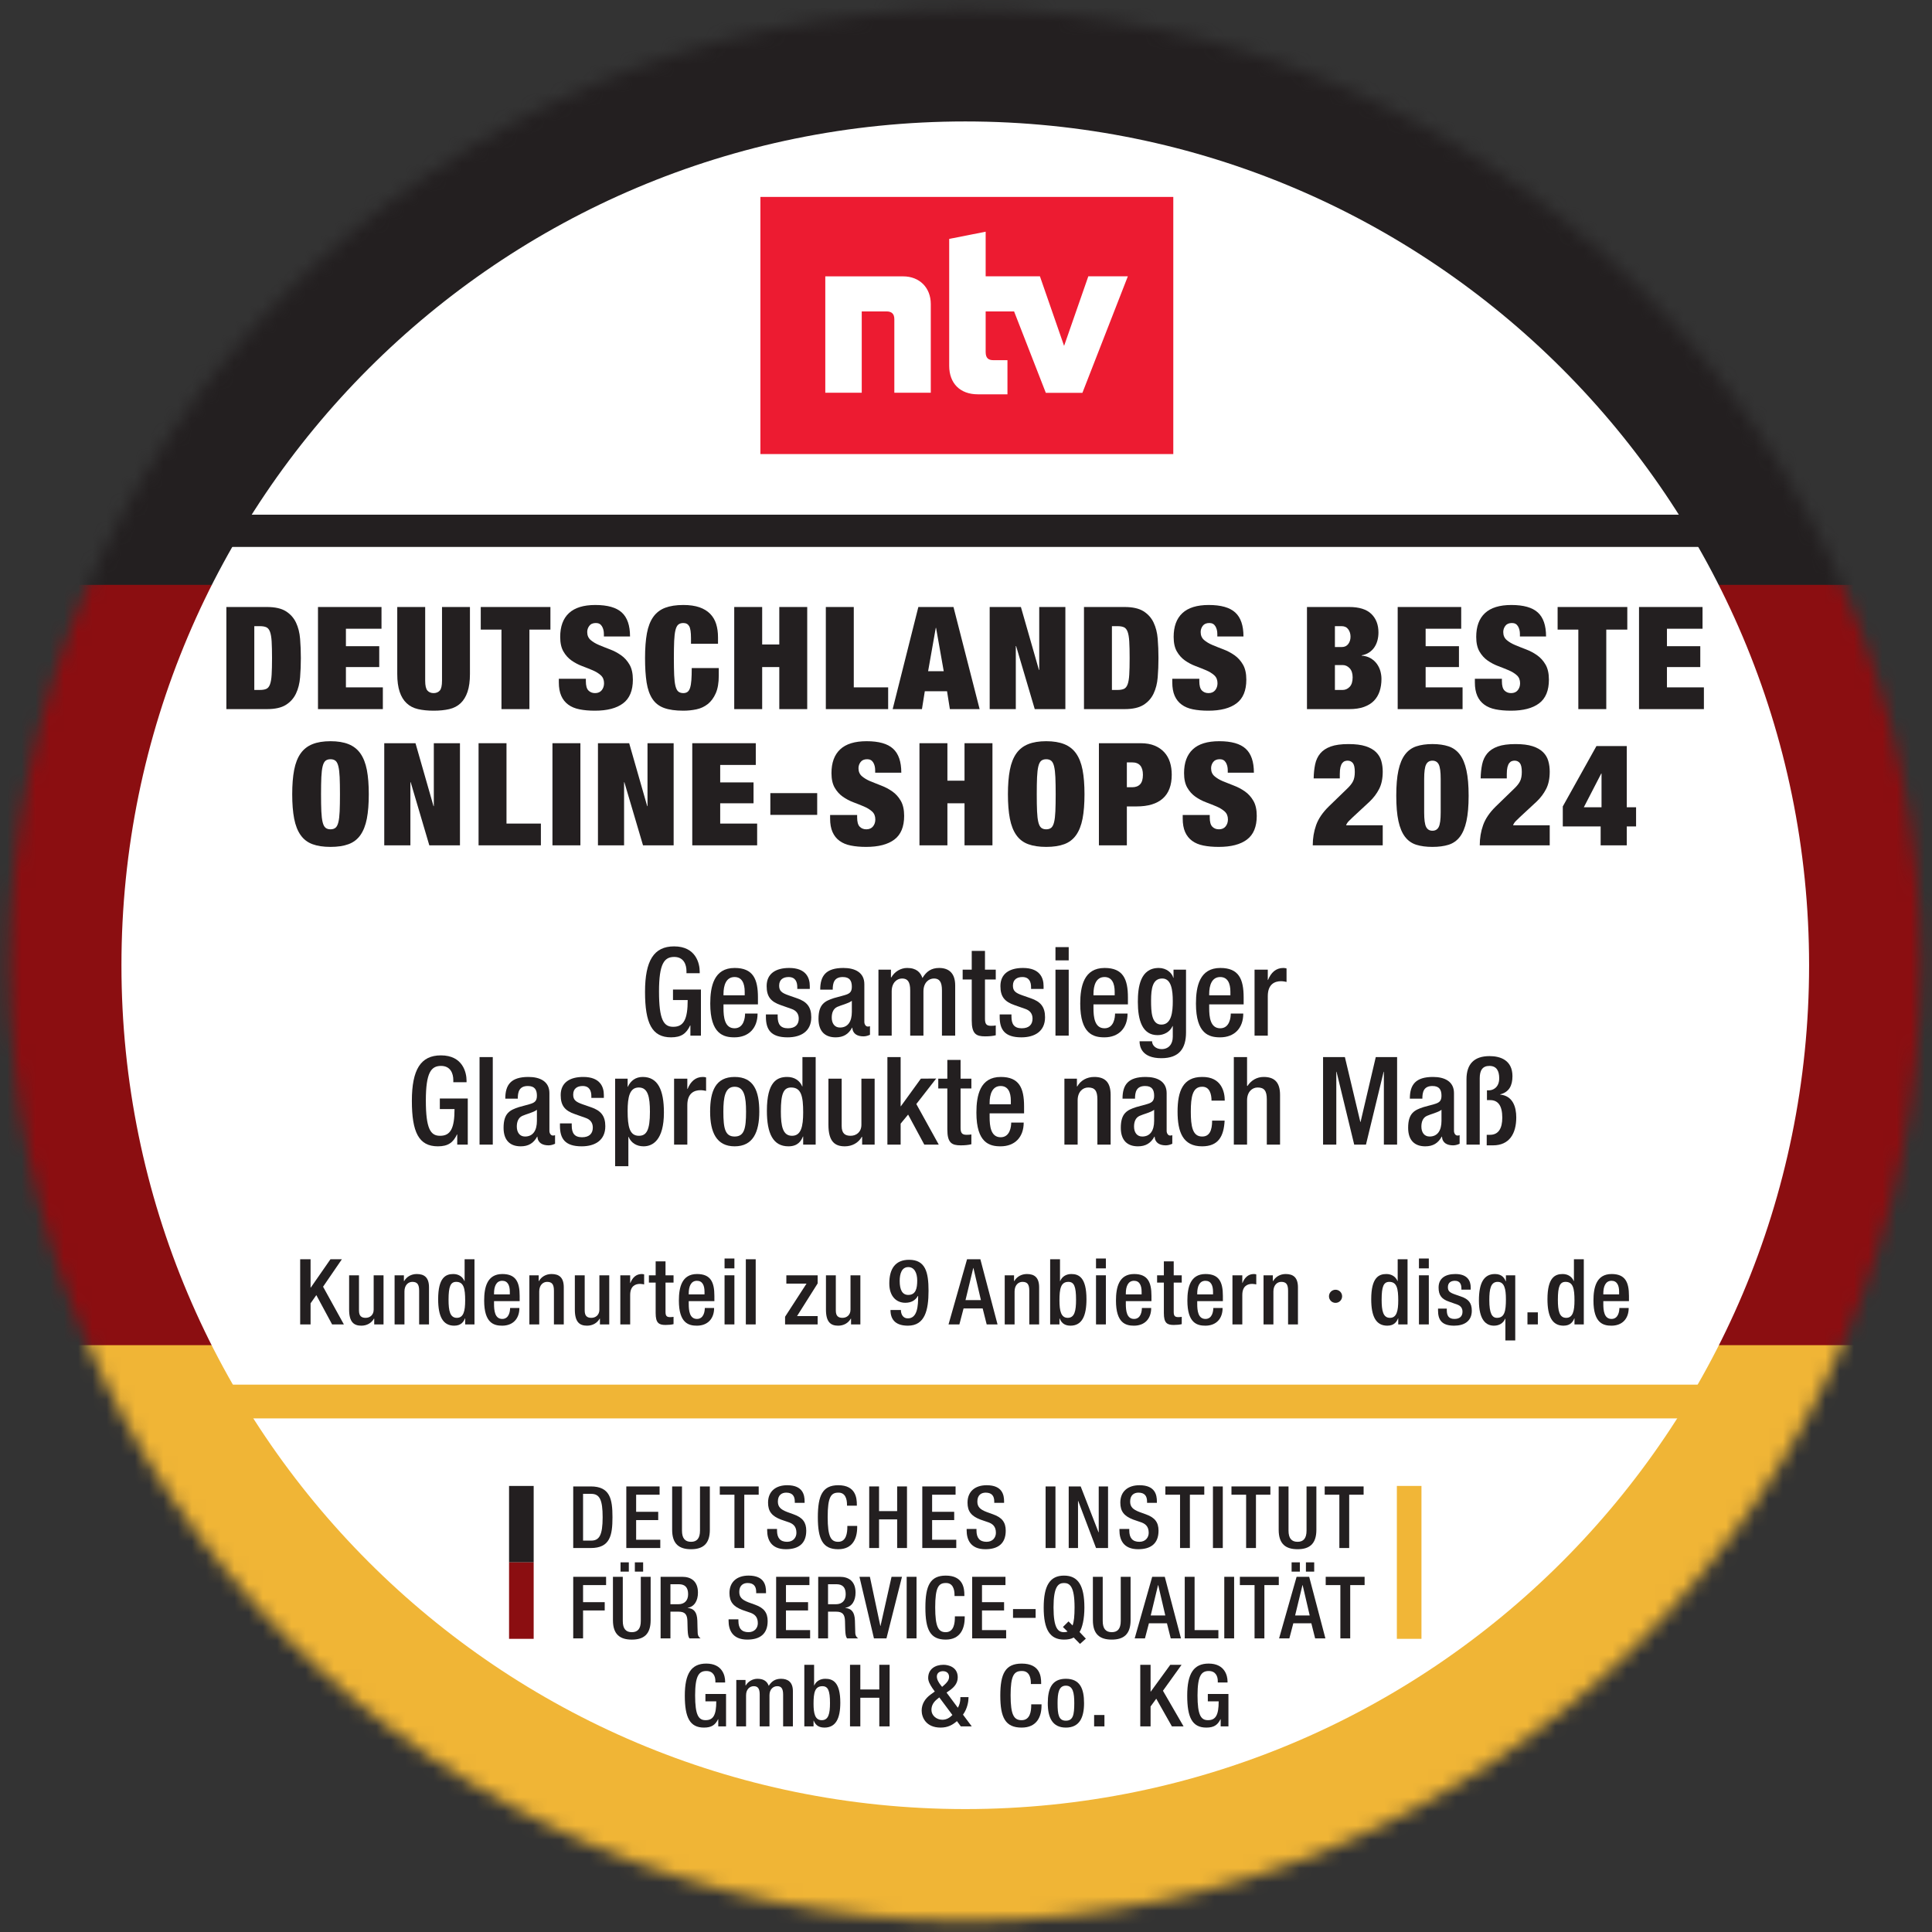 <svg width="136" height="136" viewBox="0 0 136 136" fill="none" xmlns="http://www.w3.org/2000/svg">
<rect x="0" y="0" width="136" height="136" fill="#333333" stroke="none"/>
<g clip-path="url(#clip0_10411_3742)">
<mask id="mask0_10411_3742" style="mask-type:luminance" maskUnits="userSpaceOnUse" x="0" y="0" width="136" height="136">
<path d="M0.679 67.948C0.679 105.1 30.797 135.218 67.948 135.218C105.1 135.218 135.218 105.1 135.218 67.948C135.218 30.796 105.1 0.678 67.948 0.678C30.797 0.678 0.679 30.796 0.679 67.948Z" fill="white"/>
</mask>
<g mask="url(#mask0_10411_3742)">
<path d="M156.371 41.134H-19.057V94.724H156.371V41.134Z" fill="#8B0E11"/>
<path d="M156.371 94.691H-19.057V149.079H156.371V94.691Z" fill="#F0B536"/>
<path d="M156.371 -13.221H-19.057V41.169H156.371V-13.221Z" fill="#231F20"/>
</g>
<path d="M127.348 67.948C127.348 100.753 100.753 127.347 67.948 127.347C35.143 127.347 8.549 100.753 8.549 67.948C8.549 35.143 35.143 8.549 67.948 8.549C100.753 8.549 127.348 35.143 127.348 67.948Z" fill="white"/>
<path d="M120.972 38.502H14.382L15.421 36.231H120.001L120.972 38.502Z" fill="#231F20"/>
<path d="M12.749 97.469H123.233V99.846H12.749V97.469Z" fill="#F0B536"/>
<path d="M18.292 48.568C18.482 48.568 18.633 48.543 18.747 48.492C18.859 48.443 18.945 48.337 19.005 48.176C19.065 48.015 19.105 47.787 19.122 47.492C19.139 47.195 19.149 46.806 19.149 46.323C19.149 45.839 19.139 45.451 19.122 45.155C19.105 44.861 19.065 44.632 19.005 44.471C18.945 44.31 18.859 44.204 18.747 44.154C18.633 44.103 18.482 44.078 18.292 44.078H17.901V48.568H18.292ZM18.789 42.729C19.36 42.729 19.804 42.829 20.12 43.026C20.438 43.225 20.675 43.489 20.834 43.821C20.993 44.154 21.09 44.536 21.125 44.969C21.16 45.401 21.178 45.854 21.178 46.323C21.178 46.792 21.16 47.244 21.125 47.677C21.09 48.11 20.993 48.492 20.834 48.825C20.675 49.157 20.438 49.423 20.12 49.621C19.804 49.819 19.36 49.917 18.789 49.917H15.935V42.729H18.789Z" fill="#231F20"/>
<path d="M26.855 42.729V44.259H24.35V45.488H26.696V46.957H24.35V48.386H26.95V49.917H22.384V42.729H26.855Z" fill="#231F20"/>
<path d="M29.93 47.914C29.93 48.263 29.984 48.496 30.09 48.613C30.195 48.731 30.34 48.79 30.523 48.79C30.706 48.79 30.85 48.731 30.956 48.613C31.062 48.496 31.115 48.263 31.115 47.914V42.729H33.081V47.441C33.081 47.943 33.025 48.363 32.911 48.699C32.798 49.035 32.634 49.303 32.421 49.504C32.205 49.706 31.939 49.844 31.623 49.918C31.305 49.991 30.939 50.028 30.523 50.028C30.114 50.028 29.749 49.991 29.429 49.918C29.108 49.844 28.84 49.706 28.626 49.504C28.41 49.303 28.246 49.035 28.134 48.699C28.021 48.363 27.964 47.943 27.964 47.441V42.729H29.93V47.914Z" fill="#231F20"/>
<path d="M33.842 44.32V42.729H38.746V44.32H37.267V49.917H35.3V44.32H33.842Z" fill="#231F20"/>
<path d="M42.51 44.632C42.51 44.417 42.464 44.234 42.371 44.083C42.281 43.933 42.139 43.856 41.95 43.856C41.738 43.856 41.582 43.922 41.485 44.053C41.386 44.183 41.336 44.33 41.336 44.491C41.336 44.726 41.416 44.912 41.574 45.05C41.732 45.187 41.931 45.306 42.171 45.407C42.411 45.507 42.669 45.611 42.943 45.714C43.218 45.818 43.475 45.954 43.715 46.122C43.955 46.29 44.154 46.509 44.312 46.781C44.47 47.053 44.55 47.408 44.55 47.844C44.55 48.608 44.321 49.164 43.862 49.509C43.405 49.855 42.743 50.028 41.876 50.028C41.466 50.028 41.105 49.996 40.792 49.932C40.479 49.869 40.213 49.759 39.999 49.6C39.784 49.443 39.62 49.236 39.508 48.981C39.395 48.726 39.338 48.41 39.338 48.035V47.782H41.241V47.954C41.241 48.263 41.3 48.48 41.42 48.604C41.54 48.727 41.696 48.79 41.886 48.79C42.091 48.79 42.248 48.723 42.357 48.588C42.465 48.454 42.521 48.29 42.521 48.095C42.521 47.86 42.445 47.674 42.293 47.536C42.141 47.399 41.952 47.282 41.722 47.184C41.493 47.087 41.245 46.988 40.976 46.887C40.709 46.786 40.461 46.655 40.231 46.494C40.003 46.333 39.812 46.122 39.661 45.86C39.509 45.598 39.434 45.256 39.434 44.833C39.434 44.102 39.638 43.544 40.047 43.162C40.455 42.779 41.076 42.587 41.907 42.587C42.767 42.587 43.389 42.764 43.772 43.117C44.157 43.469 44.35 44.032 44.35 44.803H42.51V44.632Z" fill="#231F20"/>
<path d="M48.514 44.078C48.429 43.931 48.293 43.857 48.102 43.857C47.954 43.857 47.836 43.894 47.748 43.967C47.659 44.041 47.593 44.172 47.547 44.36C47.501 44.547 47.471 44.801 47.457 45.12C47.444 45.439 47.436 45.84 47.436 46.323C47.436 46.806 47.444 47.208 47.457 47.526C47.471 47.846 47.501 48.098 47.547 48.287C47.593 48.474 47.659 48.605 47.748 48.679C47.836 48.752 47.954 48.79 48.102 48.79C48.221 48.79 48.321 48.761 48.398 48.704C48.475 48.647 48.535 48.551 48.578 48.417C48.62 48.283 48.651 48.103 48.668 47.878C48.685 47.654 48.694 47.37 48.694 47.028H50.597V47.562C50.597 48.064 50.527 48.477 50.385 48.8C50.244 49.122 50.057 49.375 49.825 49.56C49.592 49.744 49.327 49.869 49.027 49.932C48.727 49.996 48.419 50.028 48.102 50.028C47.552 50.028 47.101 49.965 46.748 49.837C46.397 49.709 46.121 49.496 45.925 49.197C45.727 48.898 45.591 48.513 45.517 48.04C45.443 47.566 45.407 46.994 45.407 46.323C45.407 45.638 45.451 45.057 45.538 44.581C45.627 44.104 45.777 43.719 45.988 43.423C46.199 43.128 46.478 42.915 46.822 42.784C47.168 42.653 47.595 42.587 48.102 42.587C48.546 42.587 48.923 42.642 49.233 42.748C49.543 42.857 49.795 43.009 49.989 43.208C50.183 43.405 50.324 43.644 50.412 43.922C50.499 44.2 50.543 44.514 50.543 44.863V45.316H48.641V44.913C48.641 44.504 48.599 44.225 48.514 44.078Z" fill="#231F20"/>
<path d="M53.652 42.729V45.367H54.857V42.729H56.823V49.917H54.857V46.957H53.652V49.917H51.685V42.729H53.652Z" fill="#231F20"/>
<path d="M60.1 42.729V48.386H62.52V49.917H58.133V42.729H60.1Z" fill="#231F20"/>
<path d="M65.872 44.199L65.333 47.249H66.433L65.893 44.199H65.872ZM67.119 42.729L68.959 49.917H66.865L66.665 48.658H65.1L64.899 49.917H62.838L64.646 42.729H67.119Z" fill="#231F20"/>
<path d="M71.865 42.729L73.134 47.159H73.155V42.729H74.995V49.917H72.839L71.527 45.477H71.506V49.917H69.667V42.729H71.865Z" fill="#231F20"/>
<path d="M78.662 48.568C78.853 48.568 79.003 48.543 79.118 48.492C79.23 48.443 79.316 48.337 79.376 48.176C79.436 48.015 79.475 47.787 79.492 47.492C79.51 47.195 79.519 46.806 79.519 46.323C79.519 45.839 79.51 45.451 79.492 45.155C79.475 44.861 79.436 44.632 79.376 44.471C79.316 44.31 79.23 44.204 79.118 44.154C79.003 44.103 78.853 44.078 78.662 44.078H78.272V48.568H78.662ZM79.16 42.729C79.73 42.729 80.174 42.829 80.491 43.026C80.808 43.225 81.046 43.489 81.204 43.821C81.363 44.154 81.46 44.536 81.495 44.969C81.531 45.401 81.548 45.854 81.548 46.323C81.548 46.792 81.531 47.244 81.495 47.677C81.46 48.11 81.363 48.492 81.204 48.825C81.046 49.157 80.808 49.423 80.491 49.621C80.174 49.819 79.73 49.917 79.16 49.917H76.305V42.729H79.16Z" fill="#231F20"/>
<path d="M85.692 44.632C85.692 44.417 85.646 44.234 85.554 44.083C85.464 43.933 85.322 43.856 85.132 43.856C84.921 43.856 84.765 43.922 84.667 44.053C84.569 44.183 84.519 44.33 84.519 44.491C84.519 44.726 84.598 44.912 84.757 45.05C84.915 45.187 85.114 45.306 85.354 45.407C85.594 45.507 85.852 45.611 86.126 45.714C86.401 45.818 86.658 45.954 86.898 46.122C87.137 46.29 87.337 46.509 87.495 46.781C87.653 47.053 87.733 47.408 87.733 47.844C87.733 48.608 87.504 49.164 87.045 49.509C86.588 49.855 85.925 50.028 85.059 50.028C84.649 50.028 84.288 49.996 83.975 49.932C83.662 49.869 83.396 49.759 83.182 49.6C82.966 49.443 82.802 49.236 82.69 48.981C82.578 48.726 82.521 48.41 82.521 48.035V47.782H84.424V47.954C84.424 48.263 84.483 48.48 84.603 48.604C84.723 48.727 84.878 48.79 85.069 48.79C85.273 48.79 85.431 48.723 85.54 48.588C85.648 48.454 85.704 48.29 85.704 48.095C85.704 47.86 85.628 47.674 85.476 47.536C85.324 47.399 85.134 47.282 84.905 47.184C84.676 47.087 84.428 46.988 84.159 46.887C83.892 46.786 83.643 46.655 83.414 46.494C83.186 46.333 82.995 46.122 82.844 45.86C82.692 45.598 82.617 45.256 82.617 44.833C82.617 44.102 82.821 43.544 83.23 43.162C83.638 42.779 84.259 42.587 85.09 42.587C85.95 42.587 86.572 42.764 86.955 43.117C87.34 43.469 87.532 44.032 87.532 44.803H85.692V44.632Z" fill="#231F20"/>
<path d="M94.518 48.568C94.701 48.568 94.864 48.496 95.005 48.352C95.145 48.208 95.217 47.984 95.217 47.682C95.217 47.4 95.145 47.186 95.005 47.038C94.864 46.89 94.701 46.816 94.518 46.816H93.969V48.568H94.518ZM94.445 45.548C94.65 45.548 94.804 45.475 94.91 45.331C95.016 45.187 95.068 45.018 95.068 44.823C95.068 44.622 95.016 44.447 94.91 44.3C94.804 44.153 94.65 44.078 94.445 44.078H93.969V45.548H94.445ZM94.974 42.729C95.678 42.729 96.198 42.892 96.533 43.217C96.867 43.543 97.034 43.977 97.034 44.521C97.034 44.709 97.012 44.892 96.966 45.071C96.92 45.248 96.85 45.409 96.754 45.553C96.659 45.697 96.538 45.82 96.39 45.92C96.242 46.022 96.062 46.092 95.851 46.132V46.152C96.097 46.172 96.308 46.233 96.485 46.338C96.66 46.443 96.806 46.572 96.918 46.725C97.031 46.88 97.114 47.05 97.167 47.234C97.219 47.42 97.246 47.605 97.246 47.793C97.246 48.102 97.204 48.387 97.12 48.649C97.034 48.911 96.902 49.136 96.723 49.323C96.543 49.511 96.308 49.657 96.02 49.761C95.731 49.866 95.381 49.917 94.974 49.917H92.002V42.729H94.974Z" fill="#231F20"/>
<path d="M102.859 42.729V44.259H100.355V45.488H102.701V46.957H100.355V48.386H102.955V49.917H98.388V42.729H102.859Z" fill="#231F20"/>
<path d="M106.992 44.632C106.992 44.417 106.946 44.234 106.854 44.083C106.764 43.933 106.622 43.856 106.432 43.856C106.221 43.856 106.065 43.922 105.967 44.053C105.869 44.183 105.819 44.33 105.819 44.491C105.819 44.726 105.898 44.912 106.057 45.05C106.215 45.187 106.414 45.306 106.654 45.407C106.894 45.507 107.152 45.611 107.426 45.714C107.701 45.818 107.958 45.954 108.198 46.122C108.437 46.29 108.637 46.509 108.795 46.781C108.953 47.053 109.033 47.408 109.033 47.844C109.033 48.608 108.804 49.164 108.345 49.509C107.888 49.855 107.225 50.028 106.359 50.028C105.949 50.028 105.588 49.996 105.275 49.932C104.962 49.869 104.696 49.759 104.482 49.6C104.266 49.443 104.102 49.236 103.99 48.981C103.878 48.726 103.821 48.41 103.821 48.035V47.782H105.724V47.954C105.724 48.263 105.783 48.48 105.903 48.604C106.023 48.727 106.178 48.79 106.369 48.79C106.573 48.79 106.731 48.723 106.84 48.588C106.948 48.454 107.004 48.29 107.004 48.095C107.004 47.86 106.928 47.674 106.776 47.536C106.624 47.399 106.434 47.282 106.205 47.184C105.976 47.087 105.728 46.988 105.459 46.887C105.192 46.786 104.943 46.655 104.714 46.494C104.486 46.333 104.295 46.122 104.144 45.86C103.992 45.598 103.916 45.256 103.916 44.833C103.916 44.102 104.121 43.544 104.53 43.162C104.938 42.779 105.559 42.587 106.39 42.587C107.25 42.587 107.872 42.764 108.255 43.117C108.64 43.469 108.832 44.032 108.832 44.803H106.992V44.632Z" fill="#231F20"/>
<path d="M109.646 44.32V42.729H114.551V44.32H113.071V49.917H111.104V44.32H109.646Z" fill="#231F20"/>
<path d="M119.847 42.729V44.259H117.342V45.488H119.689V46.957H117.342V48.386H119.943V49.917H115.376V42.729H119.847Z" fill="#231F20"/>
<path d="M22.62 57.114C22.635 57.434 22.665 57.687 22.711 57.875C22.757 58.063 22.823 58.193 22.911 58.267C22.999 58.341 23.117 58.378 23.266 58.378C23.413 58.378 23.531 58.341 23.62 58.267C23.708 58.193 23.774 58.063 23.82 57.875C23.866 57.687 23.896 57.434 23.91 57.114C23.924 56.796 23.931 56.394 23.931 55.911C23.931 55.428 23.924 55.027 23.91 54.708C23.896 54.389 23.866 54.136 23.82 53.948C23.774 53.76 23.708 53.629 23.62 53.555C23.531 53.482 23.413 53.445 23.266 53.445C23.117 53.445 22.999 53.482 22.911 53.555C22.823 53.629 22.757 53.76 22.711 53.948C22.665 54.136 22.635 54.389 22.62 54.708C22.606 55.027 22.599 55.428 22.599 55.911C22.599 56.394 22.606 56.796 22.62 57.114ZM20.707 54.195C20.799 53.722 20.95 53.337 21.162 53.037C21.373 52.739 21.651 52.521 21.997 52.383C22.341 52.245 22.764 52.176 23.266 52.176C23.765 52.176 24.188 52.245 24.533 52.383C24.879 52.521 25.158 52.739 25.369 53.037C25.58 53.337 25.732 53.722 25.824 54.195C25.915 54.667 25.96 55.241 25.96 55.911C25.96 56.582 25.915 57.155 25.824 57.628C25.732 58.101 25.58 58.487 25.369 58.786C25.158 59.085 24.879 59.298 24.533 59.425C24.188 59.553 23.765 59.616 23.266 59.616C22.764 59.616 22.341 59.553 21.997 59.425C21.651 59.298 21.373 59.085 21.162 58.786C20.95 58.487 20.799 58.101 20.707 57.628C20.616 57.155 20.57 56.582 20.57 55.911C20.57 55.241 20.616 54.667 20.707 54.195Z" fill="#231F20"/>
<path d="M29.248 52.317L30.517 56.747H30.538V52.317H32.378V59.506H30.221L28.91 55.065H28.889V59.506H27.049V52.317H29.248Z" fill="#231F20"/>
<path d="M35.654 52.317V57.974H38.075V59.506H33.688V52.317H35.654Z" fill="#231F20"/>
<path d="M38.889 52.317H40.856V59.506H38.889V52.317Z" fill="#231F20"/>
<path d="M44.29 52.317L45.559 56.747H45.58V52.317H47.42V59.506H45.264L43.952 55.065H43.931V59.506H42.092V52.317H44.29Z" fill="#231F20"/>
<path d="M53.202 52.317V53.847H50.697V55.076H53.044V56.546H50.697V57.974H53.298V59.506H48.731V52.317H53.202Z" fill="#231F20"/>
<path d="M54.227 55.831H57.525V57.362H54.227V55.831Z" fill="#231F20"/>
<path d="M61.606 54.22C61.606 54.005 61.56 53.822 61.468 53.671C61.377 53.521 61.236 53.444 61.046 53.444C60.834 53.444 60.678 53.51 60.581 53.641C60.482 53.771 60.432 53.918 60.432 54.079C60.432 54.314 60.512 54.5 60.67 54.638C60.828 54.775 61.028 54.894 61.267 54.996C61.507 55.095 61.765 55.199 62.039 55.302C62.314 55.406 62.571 55.542 62.811 55.71C63.051 55.878 63.25 56.097 63.408 56.37C63.566 56.641 63.646 56.996 63.646 57.432C63.646 58.196 63.417 58.752 62.959 59.097C62.501 59.444 61.839 59.616 60.972 59.616C60.562 59.616 60.201 59.584 59.888 59.52C59.575 59.457 59.309 59.347 59.095 59.188C58.88 59.031 58.716 58.824 58.604 58.569C58.491 58.314 58.434 57.999 58.434 57.623V57.371H60.337V57.542C60.337 57.851 60.397 58.068 60.516 58.192C60.636 58.315 60.792 58.378 60.982 58.378C61.187 58.378 61.344 58.311 61.453 58.176C61.562 58.042 61.617 57.878 61.617 57.683C61.617 57.448 61.541 57.262 61.389 57.124C61.237 56.987 61.048 56.87 60.818 56.772C60.589 56.675 60.341 56.576 60.072 56.475C59.805 56.374 59.557 56.243 59.328 56.082C59.099 55.921 58.908 55.71 58.757 55.448C58.605 55.186 58.53 54.844 58.53 54.421C58.53 53.69 58.734 53.133 59.143 52.75C59.551 52.367 60.172 52.176 61.004 52.176C61.864 52.176 62.485 52.352 62.868 52.705C63.253 53.057 63.446 53.62 63.446 54.392H61.606V54.22Z" fill="#231F20"/>
<path d="M66.691 52.317V54.955H67.896V52.317H69.862V59.506H67.896V56.546H66.691V59.506H64.724V52.317H66.691Z" fill="#231F20"/>
<path d="M73.002 57.114C73.016 57.434 73.046 57.687 73.092 57.875C73.138 58.063 73.204 58.193 73.292 58.267C73.381 58.341 73.499 58.378 73.647 58.378C73.795 58.378 73.913 58.341 74.001 58.267C74.089 58.193 74.155 58.063 74.201 57.875C74.247 57.687 74.277 57.434 74.291 57.114C74.305 56.796 74.313 56.394 74.313 55.911C74.313 55.428 74.305 55.027 74.291 54.708C74.277 54.389 74.247 54.136 74.201 53.948C74.155 53.76 74.089 53.629 74.001 53.555C73.913 53.482 73.795 53.445 73.647 53.445C73.499 53.445 73.381 53.482 73.292 53.555C73.204 53.629 73.138 53.76 73.092 53.948C73.046 54.136 73.016 54.389 73.002 54.708C72.987 55.027 72.981 55.428 72.981 55.911C72.981 56.394 72.987 56.796 73.002 57.114ZM71.088 54.195C71.18 53.722 71.332 53.337 71.543 53.037C71.754 52.739 72.032 52.521 72.379 52.383C72.723 52.245 73.146 52.176 73.647 52.176C74.147 52.176 74.57 52.245 74.915 52.383C75.26 52.521 75.539 52.739 75.75 53.037C75.962 53.337 76.113 53.722 76.205 54.195C76.296 54.667 76.341 55.241 76.341 55.911C76.341 56.582 76.296 57.155 76.205 57.628C76.113 58.101 75.962 58.487 75.75 58.786C75.539 59.085 75.26 59.298 74.915 59.425C74.57 59.553 74.147 59.616 73.647 59.616C73.146 59.616 72.723 59.553 72.379 59.425C72.032 59.298 71.754 59.085 71.543 58.786C71.332 58.487 71.18 58.101 71.088 57.628C70.997 57.155 70.951 56.582 70.951 55.911C70.951 55.241 70.997 54.667 71.088 54.195Z" fill="#231F20"/>
<path d="M79.693 55.417C79.939 55.417 80.127 55.347 80.259 55.206C80.389 55.066 80.454 54.844 80.454 54.542C80.454 53.958 80.2 53.667 79.693 53.667H79.323V55.417H79.693ZM80.307 52.318C80.679 52.318 81.004 52.374 81.278 52.488C81.553 52.602 81.78 52.759 81.96 52.957C82.14 53.155 82.271 53.388 82.357 53.656C82.441 53.925 82.483 54.216 82.483 54.531C82.483 55.277 82.273 55.836 81.854 56.208C81.435 56.581 80.821 56.767 80.009 56.767H79.323V59.506H77.356V52.318H80.307Z" fill="#231F20"/>
<path d="M86.426 54.22C86.426 54.005 86.38 53.822 86.288 53.671C86.198 53.521 86.056 53.444 85.867 53.444C85.655 53.444 85.499 53.51 85.401 53.641C85.303 53.771 85.253 53.918 85.253 54.079C85.253 54.314 85.332 54.5 85.491 54.638C85.649 54.775 85.848 54.894 86.088 54.996C86.328 55.095 86.586 55.199 86.86 55.302C87.135 55.406 87.392 55.542 87.632 55.71C87.871 55.878 88.071 56.097 88.229 56.37C88.387 56.641 88.467 56.996 88.467 57.432C88.467 58.196 88.238 58.752 87.779 59.097C87.322 59.444 86.659 59.616 85.793 59.616C85.383 59.616 85.022 59.584 84.709 59.52C84.396 59.457 84.13 59.347 83.916 59.188C83.701 59.031 83.537 58.824 83.424 58.569C83.312 58.314 83.255 57.999 83.255 57.623V57.371H85.158V57.542C85.158 57.851 85.217 58.068 85.337 58.192C85.457 58.315 85.612 58.378 85.803 58.378C86.007 58.378 86.165 58.311 86.274 58.176C86.382 58.042 86.438 57.878 86.438 57.683C86.438 57.448 86.362 57.262 86.21 57.124C86.058 56.987 85.868 56.87 85.639 56.772C85.41 56.675 85.162 56.576 84.893 56.475C84.626 56.374 84.377 56.243 84.148 56.082C83.92 55.921 83.729 55.71 83.578 55.448C83.426 55.186 83.35 54.844 83.35 54.421C83.35 53.69 83.555 53.133 83.964 52.75C84.372 52.367 84.993 52.176 85.824 52.176C86.684 52.176 87.306 52.352 87.689 52.705C88.074 53.057 88.266 53.62 88.266 54.392H86.426V54.22Z" fill="#231F20"/>
<path d="M92.578 53.803C92.642 53.503 92.761 53.248 92.938 53.037C93.114 52.825 93.361 52.663 93.677 52.548C93.995 52.434 94.411 52.378 94.925 52.378C95.418 52.378 95.82 52.428 96.13 52.529C96.441 52.629 96.685 52.769 96.865 52.946C97.044 53.125 97.168 53.331 97.234 53.566C97.302 53.801 97.335 54.053 97.335 54.32C97.335 54.804 97.251 55.21 97.082 55.539C96.913 55.868 96.687 56.167 96.405 56.434L95.242 57.512C95.157 57.593 95.064 57.684 94.962 57.784C94.86 57.885 94.791 57.989 94.756 58.096H97.335V59.506H92.409C92.409 59.002 92.488 58.528 92.647 58.081C92.805 57.635 93.1 57.201 93.529 56.778L94.84 55.508C95.031 55.328 95.166 55.154 95.248 54.989C95.328 54.826 95.369 54.61 95.369 54.341C95.369 54.038 95.323 53.83 95.232 53.716C95.14 53.603 95.017 53.545 94.862 53.545C94.791 53.545 94.724 53.557 94.661 53.581C94.597 53.604 94.539 53.65 94.486 53.716C94.434 53.783 94.391 53.879 94.359 54.004C94.328 54.129 94.313 54.291 94.313 54.492V54.794H92.473C92.48 54.431 92.515 54.102 92.578 53.803Z" fill="#231F20"/>
<path d="M100.39 58.212C100.482 58.39 100.63 58.478 100.834 58.478C101.039 58.478 101.187 58.39 101.278 58.212C101.369 58.033 101.415 57.693 101.415 57.191V54.835C101.415 54.33 101.369 53.991 101.278 53.812C101.187 53.635 101.039 53.546 100.834 53.546C100.63 53.546 100.482 53.635 100.39 53.812C100.298 53.991 100.252 54.33 100.252 54.835V57.191C100.252 57.693 100.298 58.033 100.39 58.212ZM98.44 54.231C98.542 53.76 98.697 53.388 98.905 53.113C99.113 52.837 99.377 52.646 99.698 52.538C100.018 52.432 100.398 52.377 100.834 52.377C101.271 52.377 101.649 52.432 101.97 52.538C102.291 52.646 102.556 52.837 102.764 53.113C102.971 53.388 103.127 53.76 103.228 54.231C103.33 54.7 103.382 55.294 103.382 56.012C103.382 56.737 103.33 57.332 103.228 57.798C103.127 58.266 102.971 58.635 102.764 58.907C102.556 59.178 102.291 59.364 101.97 59.466C101.649 59.566 101.271 59.616 100.834 59.616C100.398 59.616 100.018 59.566 99.698 59.466C99.377 59.364 99.113 59.178 98.905 58.907C98.697 58.635 98.542 58.266 98.44 57.798C98.338 57.332 98.288 56.737 98.288 56.012C98.288 55.294 98.338 54.7 98.44 54.231Z" fill="#231F20"/>
<path d="M104.333 53.803C104.397 53.503 104.517 53.248 104.693 53.037C104.869 52.825 105.116 52.663 105.432 52.548C105.751 52.434 106.166 52.378 106.68 52.378C107.173 52.378 107.575 52.428 107.885 52.529C108.196 52.629 108.44 52.769 108.62 52.946C108.8 53.125 108.923 53.331 108.989 53.566C109.058 53.801 109.09 54.053 109.09 54.32C109.09 54.804 109.006 55.21 108.837 55.539C108.668 55.868 108.442 56.167 108.16 56.434L106.997 57.512C106.913 57.593 106.82 57.684 106.717 57.784C106.615 57.885 106.546 57.989 106.511 58.096H109.09V59.506H104.165C104.165 59.002 104.243 58.528 104.402 58.081C104.561 57.635 104.855 57.201 105.285 56.778L106.595 55.508C106.786 55.328 106.921 55.154 107.003 54.989C107.083 54.826 107.125 54.61 107.125 54.341C107.125 54.038 107.079 53.83 106.987 53.716C106.895 53.603 106.772 53.545 106.617 53.545C106.546 53.545 106.479 53.557 106.416 53.581C106.352 53.604 106.294 53.65 106.241 53.716C106.189 53.783 106.147 53.879 106.114 54.004C106.083 54.129 106.068 54.291 106.068 54.492V54.794H104.228C104.235 54.431 104.27 54.102 104.333 53.803Z" fill="#231F20"/>
<path d="M112.737 54.451H112.717L111.49 56.828H112.737V54.451ZM112.379 52.518H114.514V56.828H115.169V58.176H114.514V59.505H112.675V58.176H110.01V56.767L112.379 52.518Z" fill="#231F20"/>
<path d="M50.561 121.022H50.548C50.351 121.423 50.09 121.611 49.555 121.611C48.563 121.611 48.206 120.907 48.206 119.359C48.206 117.81 48.665 117.105 49.715 117.105C50.854 117.105 51.044 117.963 51.044 118.357V118.435H50.358V118.332C50.358 118.011 50.218 117.628 49.721 117.628C49.205 117.628 48.932 117.956 48.932 119.34C48.932 120.737 49.174 121.088 49.664 121.088C50.218 121.095 50.421 120.713 50.421 119.765H49.657V119.244H51.109V121.526H50.561V121.022Z" fill="#231F20"/>
<path d="M51.83 118.259H52.479V118.642H52.498C52.67 118.351 52.994 118.175 53.319 118.175C53.809 118.175 54.013 118.399 54.115 118.672C54.312 118.357 54.567 118.175 54.981 118.175C55.464 118.175 55.814 118.412 55.814 119.043V121.526H55.127V119.285C55.127 118.86 54.993 118.696 54.713 118.696C54.433 118.696 54.166 118.909 54.166 119.334V121.526H53.478V119.285C53.478 118.86 53.345 118.696 53.058 118.696C52.785 118.696 52.518 118.909 52.518 119.334V121.526H51.83V118.259Z" fill="#231F20"/>
<path d="M57.847 121.089C58.325 121.089 58.426 120.622 58.426 119.881C58.426 119 58.286 118.697 57.892 118.697C57.364 118.697 57.268 119.146 57.268 119.93C57.268 120.628 57.377 121.089 57.847 121.089ZM56.619 117.191H57.307V118.642H57.319C57.447 118.351 57.727 118.175 58.096 118.175C58.617 118.175 59.152 118.399 59.152 119.85C59.152 120.974 58.834 121.611 58.032 121.611C57.542 121.611 57.37 121.338 57.282 121.125H57.268V121.526H56.619V117.191Z" fill="#231F20"/>
<path d="M59.835 117.191H60.561V118.928H61.897V117.191H62.623V121.526H61.897V119.51H60.561V121.526H59.835V117.191Z" fill="#231F20"/>
<path d="M66.477 118.605C66.636 118.46 66.808 118.283 66.808 118.046C66.808 117.791 66.643 117.64 66.375 117.64C66.191 117.64 65.948 117.731 65.948 118.017C65.948 118.234 66.088 118.454 66.216 118.618L66.318 118.745L66.477 118.605ZM65.987 119.595C65.726 119.795 65.567 120.045 65.567 120.366C65.567 120.754 65.917 121.059 66.337 121.059C66.643 121.059 66.872 120.901 67.043 120.724L66.12 119.486L65.987 119.595ZM67.425 120.214C67.533 120.045 67.603 119.784 67.603 119.553V119.467H68.176V119.522C68.176 119.753 68.1 120.281 67.788 120.7L68.405 121.526H67.635L67.362 121.155C67.069 121.411 66.732 121.611 66.216 121.611C65.166 121.611 64.879 120.87 64.879 120.415C64.879 119.942 65.128 119.558 65.516 119.279L65.803 119.072L65.631 118.83C65.472 118.593 65.338 118.35 65.338 118.119C65.338 117.501 65.815 117.19 66.419 117.19C66.757 117.19 67.418 117.348 67.418 118.07C67.418 118.471 67.19 118.751 66.865 118.982L66.63 119.145L67.425 120.214Z" fill="#231F20"/>
<path d="M73.316 119.972V120.063C73.316 120.846 72.986 121.611 71.916 121.611C70.771 121.611 70.414 120.907 70.414 119.358C70.414 117.81 70.771 117.106 71.922 117.106C73.215 117.106 73.29 118.017 73.29 118.466V118.545H72.566V118.472C72.566 118.071 72.438 117.61 71.916 117.628C71.382 117.628 71.14 117.944 71.14 119.341C71.14 120.737 71.382 121.089 71.916 121.089C72.521 121.089 72.591 120.445 72.591 120.045V119.972H73.316Z" fill="#231F20"/>
<path d="M75.031 121.125C75.533 121.125 75.622 120.724 75.622 119.893C75.622 119.17 75.533 118.66 75.031 118.66C74.534 118.66 74.446 119.17 74.446 119.893C74.446 120.724 74.534 121.125 75.031 121.125ZM75.031 118.175C76.03 118.175 76.31 118.879 76.31 119.893C76.31 120.907 75.986 121.611 75.031 121.611C74.082 121.611 73.757 120.907 73.757 119.893C73.757 118.879 74.038 118.175 75.031 118.175Z" fill="#231F20"/>
<path d="M77.745 120.725H77.019V121.526H77.745V120.725Z" fill="#231F20"/>
<path d="M80.267 117.191H80.993V119.08H81.005L82.38 117.191H83.175L81.864 119.018L83.315 121.526H82.494L81.393 119.577L80.993 120.124V121.526H80.267V117.191Z" fill="#231F20"/>
<path d="M85.927 121.022H85.913C85.717 121.423 85.456 121.611 84.921 121.611C83.929 121.611 83.572 120.907 83.572 119.359C83.572 117.81 84.03 117.105 85.08 117.105C86.219 117.105 86.41 117.963 86.41 118.357V118.435H85.724V118.332C85.724 118.011 85.584 117.628 85.087 117.628C84.571 117.628 84.298 117.956 84.298 119.34C84.298 120.737 84.54 121.088 85.029 121.088C85.584 121.095 85.787 120.713 85.787 119.765H85.023V119.244H86.474V121.526H85.927V121.022Z" fill="#231F20"/>
<path d="M41.044 108.448H41.614C42.185 108.448 42.422 108.071 42.422 106.803C42.422 105.583 42.215 105.157 41.614 105.157H41.044V108.448ZM40.351 104.635H41.584C42.944 104.635 43.114 105.522 43.114 106.803C43.114 108.084 42.944 108.971 41.584 108.971H40.351V104.635Z" fill="#231F20"/>
<path d="M44.088 104.635H46.431V105.218H44.78V106.421H46.334V107.004H44.78V108.388H46.48V108.97H44.088V104.635Z" fill="#231F20"/>
<path d="M48.007 104.635V107.744C48.007 108.291 48.225 108.533 48.645 108.533C49.057 108.533 49.275 108.291 49.275 107.744V104.635H49.968V107.69C49.968 108.691 49.47 109.055 48.645 109.055C47.812 109.055 47.315 108.691 47.315 107.69V104.635H48.007Z" fill="#231F20"/>
<path d="M51.7 105.218H50.669V104.635H53.407V105.218H52.393V108.97H51.7V105.218Z" fill="#231F20"/>
<path d="M54.697 107.629V107.738C54.697 108.266 54.928 108.533 55.407 108.533C55.844 108.533 56.063 108.223 56.063 107.902C56.063 107.446 55.833 107.246 55.444 107.13L54.97 106.967C54.338 106.724 54.066 106.397 54.066 105.776C54.066 104.987 54.6 104.55 55.414 104.55C56.524 104.55 56.639 105.243 56.639 105.691V105.789H55.948V105.698C55.948 105.302 55.772 105.072 55.34 105.072C55.043 105.072 54.757 105.236 54.757 105.698C54.757 106.068 54.946 106.256 55.407 106.433L55.875 106.603C56.488 106.821 56.755 107.155 56.755 107.75C56.755 108.673 56.196 109.055 55.322 109.055C54.248 109.055 54.004 108.339 54.004 107.731V107.629H54.697Z" fill="#231F20"/>
<path d="M60.34 107.416V107.507C60.34 108.291 60.024 109.056 59.004 109.056C57.911 109.056 57.571 108.352 57.571 106.803C57.571 105.255 57.911 104.55 59.01 104.55C60.243 104.55 60.316 105.461 60.316 105.911V105.989H59.623V105.917C59.623 105.516 59.502 105.055 59.004 105.073C58.494 105.073 58.263 105.388 58.263 106.785C58.263 108.181 58.494 108.533 59.004 108.533C59.58 108.533 59.647 107.89 59.647 107.489V107.416H60.34Z" fill="#231F20"/>
<path d="M61.187 104.635H61.879V106.373H63.154V104.635H63.846V108.97H63.154V106.955H61.879V108.97H61.187V104.635Z" fill="#231F20"/>
<path d="M64.923 104.635H67.266V105.218H65.615V106.421H67.169V107.004H65.615V108.388H67.315V108.97H64.923V104.635Z" fill="#231F20"/>
<path d="M68.738 107.629V107.738C68.738 108.266 68.969 108.533 69.449 108.533C69.886 108.533 70.105 108.223 70.105 107.902C70.105 107.446 69.874 107.246 69.485 107.13L69.011 106.967C68.38 106.724 68.107 106.397 68.107 105.776C68.107 104.987 68.641 104.55 69.455 104.55C70.566 104.55 70.681 105.243 70.681 105.691V105.789H69.989V105.698C69.989 105.302 69.813 105.072 69.382 105.072C69.084 105.072 68.799 105.236 68.799 105.698C68.799 106.068 68.987 106.256 69.449 106.433L69.917 106.603C70.529 106.821 70.797 107.155 70.797 107.75C70.797 108.673 70.238 109.055 69.363 109.055C68.289 109.055 68.046 108.339 68.046 107.731V107.629H68.738Z" fill="#231F20"/>
<path d="M74.297 104.636H73.604V108.971H74.297V104.636Z" fill="#231F20"/>
<path d="M75.23 104.635H76.073L77.33 107.866H77.343V104.635H77.999V108.97H77.154L75.898 105.655H75.885V108.97H75.23V104.635Z" fill="#231F20"/>
<path d="M79.494 107.629V107.738C79.494 108.266 79.725 108.533 80.205 108.533C80.642 108.533 80.861 108.223 80.861 107.902C80.861 107.446 80.63 107.246 80.241 107.13L79.767 106.967C79.136 106.724 78.863 106.397 78.863 105.776C78.863 104.987 79.397 104.55 80.211 104.55C81.322 104.55 81.437 105.243 81.437 105.691V105.789H80.745V105.698C80.745 105.302 80.569 105.072 80.138 105.072C79.84 105.072 79.555 105.236 79.555 105.698C79.555 106.068 79.743 106.256 80.205 106.433L80.673 106.603C81.285 106.821 81.553 107.155 81.553 107.75C81.553 108.673 80.994 109.055 80.119 109.055C79.045 109.055 78.802 108.339 78.802 107.731V107.629H79.494Z" fill="#231F20"/>
<path d="M83.067 105.218H82.034V104.635H84.773V105.218H83.76V108.97H83.067V105.218Z" fill="#231F20"/>
<path d="M86.076 104.636H85.383V108.971H86.076V104.636Z" fill="#231F20"/>
<path d="M87.719 105.218H86.687V104.635H89.426V105.218H88.411V108.97H87.719V105.218Z" fill="#231F20"/>
<path d="M90.703 104.635V107.744C90.703 108.291 90.922 108.533 91.341 108.533C91.753 108.533 91.972 108.291 91.972 107.744V104.635H92.664V107.69C92.664 108.691 92.166 109.055 91.341 109.055C90.509 109.055 90.011 108.691 90.011 107.69V104.635H90.703Z" fill="#231F20"/>
<path d="M94.282 105.218H93.25V104.635H95.989V105.218H94.974V108.97H94.282V105.218Z" fill="#231F20"/>
<path d="M40.351 110.997H42.665V111.58H41.044V112.782H42.568V113.365H41.044V115.331H40.351V110.997Z" fill="#231F20"/>
<path d="M44.69 109.978H45.272V110.633H44.69V109.978ZM43.682 109.978H44.265V110.633H43.682V109.978ZM43.84 110.997V114.106C43.84 114.653 44.058 114.895 44.477 114.895C44.889 114.895 45.108 114.653 45.108 114.106V110.997H45.801V114.052C45.801 115.054 45.303 115.418 44.477 115.418C43.646 115.418 43.147 115.054 43.147 114.052V110.997H43.84Z" fill="#231F20"/>
<path d="M47.747 112.928C48.19 112.928 48.439 112.661 48.439 112.224C48.439 111.762 48.239 111.519 47.783 111.519H47.194V112.928H47.747ZM46.502 110.997H48.031C48.639 110.997 49.131 111.301 49.131 112.114C49.131 112.673 48.882 113.104 48.408 113.177V113.188C48.84 113.231 49.064 113.467 49.088 114.075C49.095 114.354 49.1 114.695 49.113 114.956C49.124 115.168 49.228 115.271 49.319 115.332H48.536C48.469 115.254 48.439 115.12 48.421 114.949C48.396 114.689 48.403 114.445 48.39 114.13C48.379 113.656 48.232 113.45 47.759 113.45H47.194V115.332H46.502V110.997Z" fill="#231F20"/>
<path d="M51.979 113.99V114.099C51.979 114.628 52.211 114.894 52.69 114.894C53.127 114.894 53.346 114.585 53.346 114.263C53.346 113.808 53.116 113.608 52.726 113.492L52.253 113.329C51.621 113.086 51.349 112.758 51.349 112.138C51.349 111.349 51.883 110.911 52.697 110.911C53.807 110.911 53.922 111.605 53.922 112.052V112.15H53.231V112.059C53.231 111.664 53.054 111.434 52.623 111.434C52.325 111.434 52.04 111.598 52.04 112.059C52.04 112.429 52.229 112.617 52.69 112.795L53.158 112.964C53.77 113.183 54.038 113.517 54.038 114.112C54.038 115.034 53.479 115.417 52.605 115.417C51.531 115.417 51.287 114.701 51.287 114.093V113.99H51.979Z" fill="#231F20"/>
<path d="M54.635 110.997H56.978V111.58H55.327V112.782H56.882V113.365H55.327V114.749H57.027V115.331H54.635V110.997Z" fill="#231F20"/>
<path d="M58.84 112.928C59.283 112.928 59.532 112.661 59.532 112.224C59.532 111.762 59.332 111.519 58.877 111.519H58.288V112.928H58.84ZM57.596 110.997H59.125C59.733 110.997 60.225 111.301 60.225 112.114C60.225 112.673 59.975 113.104 59.502 113.177V113.188C59.933 113.231 60.158 113.467 60.181 114.075C60.188 114.354 60.194 114.695 60.206 114.956C60.218 115.168 60.322 115.271 60.413 115.332H59.629C59.562 115.254 59.532 115.12 59.514 114.949C59.489 114.689 59.496 114.445 59.483 114.13C59.471 113.656 59.325 113.45 58.853 113.45H58.288V115.332H57.596V110.997Z" fill="#231F20"/>
<path d="M60.5 110.997H61.235L61.97 114.457H61.982L62.759 110.997H63.494L62.401 115.331H61.52L60.5 110.997Z" fill="#231F20"/>
<path d="M64.517 110.997H63.824V115.331H64.517V110.997Z" fill="#231F20"/>
<path d="M67.909 113.778V113.869C67.909 114.652 67.594 115.417 66.573 115.417C65.48 115.417 65.141 114.714 65.141 113.164C65.141 111.617 65.48 110.912 66.579 110.912C67.812 110.912 67.885 111.823 67.885 112.272V112.351H67.193V112.278C67.193 111.877 67.071 111.416 66.573 111.434C66.063 111.434 65.832 111.75 65.832 113.147C65.832 114.543 66.063 114.895 66.573 114.895C67.15 114.895 67.217 114.251 67.217 113.851V113.778H67.909Z" fill="#231F20"/>
<path d="M68.434 110.997H70.778V111.58H69.126V112.782H70.681V113.365H69.126V114.749H70.826V115.331H68.434V110.997Z" fill="#231F20"/>
<path d="M72.901 113.268H71.31V113.887H72.901V113.268Z" fill="#231F20"/>
<path d="M75.217 114.136L75.502 114.421C75.6 114.16 75.642 113.754 75.642 113.147C75.642 111.688 75.314 111.434 74.901 111.434C74.489 111.434 74.161 111.688 74.161 113.147C74.161 114.64 74.489 114.895 74.901 114.895C74.993 114.895 75.072 114.882 75.15 114.852L74.822 114.53L75.217 114.136ZM75.582 115.271C75.405 115.374 75.175 115.417 74.901 115.417C73.906 115.417 73.469 114.713 73.469 113.164C73.469 111.616 73.906 110.912 74.901 110.912C75.897 110.912 76.334 111.616 76.334 113.164C76.334 113.965 76.189 114.567 75.995 114.882L76.437 115.35L76.025 115.72L75.582 115.271Z" fill="#231F20"/>
<path d="M77.624 110.997V114.105C77.624 114.653 77.843 114.894 78.262 114.894C78.674 114.894 78.893 114.653 78.893 114.105V110.997H79.585V114.051C79.585 115.052 79.088 115.417 78.262 115.417C77.43 115.417 76.932 115.052 76.932 114.051V110.997H77.624Z" fill="#231F20"/>
<path d="M82.029 113.717L81.531 111.58H81.519L81.003 113.717H82.029ZM81.107 110.997H81.993L83.133 115.333H82.412L82.145 114.269H80.876L80.597 115.333H79.874L81.107 110.997Z" fill="#231F20"/>
<path d="M83.398 110.997H84.091V114.749H85.766V115.331H83.398V110.997Z" fill="#231F20"/>
<path d="M86.874 110.997H86.181V115.331H86.874V110.997Z" fill="#231F20"/>
<path d="M88.312 111.58H87.279V110.997H90.018V111.58H89.004V115.332H88.312V111.58Z" fill="#231F20"/>
<path d="M91.928 109.978H92.511V110.633H91.928V109.978ZM92.194 113.717L91.697 111.581H91.685L91.168 113.717H92.194ZM90.92 109.978H91.503V110.633H90.92V109.978ZM91.272 110.997H92.158L93.3 115.333H92.577L92.31 114.269H91.041L90.762 115.333H90.039L91.272 110.997Z" fill="#231F20"/>
<path d="M94.353 111.58H93.321V110.997H96.059V111.58H95.046V115.332H94.353V111.58Z" fill="#231F20"/>
<path d="M37.567 104.601H35.834V109.982H37.567V104.601Z" fill="#231F20"/>
<path d="M37.567 109.981H35.834V115.363H37.567V109.981Z" fill="#8B0E11"/>
<path d="M100.062 104.6H98.33V115.363H100.062V104.6Z" fill="#F1B637"/>
<path d="M82.592 13.862H53.527V31.963H82.592V13.862Z" fill="#ED1B31"/>
<path d="M76.611 19.448L74.905 24.349L73.203 19.448H69.384V16.31L66.817 16.817V25.749C66.817 26.987 67.586 27.757 68.829 27.757H70.918V25.354H69.933C69.602 25.354 69.384 25.232 69.384 24.782V21.922H71.385L73.618 27.652H76.195L79.394 19.448H76.611ZM63.575 19.454H58.095V27.647H60.661V21.922H62.41C62.77 21.922 62.955 22.097 62.955 22.468V27.647H65.521V21.402C65.521 20.249 64.728 19.454 63.575 19.454Z" fill="white"/>
<path d="M48.599 72.902H49.341V69.657H47.374V70.399H48.409C48.409 71.745 48.133 72.289 47.382 72.28C46.718 72.28 46.39 71.78 46.39 69.795C46.39 67.828 46.761 67.362 47.46 67.362C48.133 67.362 48.323 67.905 48.323 68.362V68.509H49.255V68.397C49.255 67.836 48.996 66.619 47.451 66.619C46.028 66.619 45.406 67.62 45.406 69.821C45.406 72.021 45.889 73.022 47.236 73.022C47.961 73.022 48.314 72.755 48.582 72.185H48.599V72.902Z" fill="#231F20"/>
<path d="M53.354 70.701V70.209C53.354 68.915 53.009 68.138 51.714 68.138C50.256 68.138 49.997 69.433 49.997 70.649C49.997 72.798 50.938 73.022 51.697 73.022C52.707 73.022 53.328 72.375 53.328 71.348H52.448C52.448 71.624 52.37 72.384 51.706 72.384C51.007 72.384 50.929 71.59 50.929 70.969V70.701H53.354ZM50.929 70.062V69.968C50.929 69.364 51.11 68.777 51.706 68.777C52.232 68.777 52.422 69.225 52.422 69.812V70.062H50.929Z" fill="#231F20"/>
<path d="M57.004 69.614V69.407C57.004 68.829 56.737 68.138 55.554 68.138C54.596 68.138 53.967 68.544 53.967 69.415C53.967 70.157 54.26 70.511 54.959 70.753L55.718 71.02C56.046 71.133 56.227 71.357 56.227 71.702C56.227 72.125 55.977 72.384 55.468 72.384C54.933 72.384 54.743 72.091 54.743 71.555V71.409H53.915V71.581C53.915 72.479 54.269 73.022 55.442 73.022C56.383 73.022 57.108 72.6 57.108 71.607C57.108 70.874 56.788 70.503 56.098 70.27L55.503 70.062C55.011 69.89 54.847 69.743 54.847 69.381C54.847 68.949 55.14 68.777 55.511 68.777C55.995 68.777 56.124 69.122 56.124 69.493V69.614H57.004Z" fill="#231F20"/>
<path d="M60.844 69.277C60.844 68.457 60.188 68.138 59.369 68.138C58.143 68.138 57.738 68.682 57.738 69.666H58.618C58.618 69.217 58.704 68.777 59.325 68.777C59.817 68.777 59.964 69.044 59.964 69.467C59.964 69.873 59.757 69.968 59.42 70.062L58.696 70.261C58.066 70.468 57.617 70.684 57.617 71.719C57.617 72.608 58.083 73.022 58.825 73.022C59.369 73.022 59.731 72.798 59.981 72.341H59.999C60.024 72.79 60.37 72.953 60.784 72.953C60.965 72.953 61.129 72.893 61.241 72.841V72.237C61.207 72.254 61.146 72.263 61.086 72.263C60.948 72.263 60.844 72.108 60.844 71.935V69.277ZM59.964 71.228C59.964 71.909 59.688 72.332 59.127 72.332C58.739 72.332 58.549 72.021 58.549 71.633C58.549 71.288 58.661 71.012 58.928 70.882C59.205 70.753 59.722 70.641 59.964 70.451V71.228Z" fill="#231F20"/>
<path d="M61.837 72.902H62.769V69.786C62.769 69.182 63.131 68.88 63.502 68.88C63.891 68.88 64.072 69.113 64.072 69.717V72.902H65.004V69.786C65.004 69.182 65.366 68.88 65.746 68.88C66.126 68.88 66.307 69.113 66.307 69.717V72.902H67.239V69.372C67.239 68.475 66.764 68.138 66.108 68.138C65.547 68.138 65.202 68.397 64.935 68.846C64.797 68.457 64.52 68.138 63.856 68.138C63.416 68.138 62.976 68.388 62.743 68.803H62.717V68.259H61.837V72.902Z" fill="#231F20"/>
<path d="M67.765 68.949H68.404V71.832C68.404 72.781 68.714 72.953 69.344 72.953C69.638 72.953 69.897 72.928 70.095 72.876V72.185C70.009 72.203 69.897 72.211 69.758 72.211C69.439 72.211 69.336 72.082 69.336 71.719V68.949H70.095V68.259H69.336V66.939H68.404V68.259H67.765V68.949Z" fill="#231F20"/>
<path d="M73.461 69.614V69.407C73.461 68.829 73.193 68.138 72.011 68.138C71.053 68.138 70.423 68.544 70.423 69.415C70.423 70.157 70.716 70.511 71.415 70.753L72.175 71.02C72.503 71.133 72.684 71.357 72.684 71.702C72.684 72.125 72.434 72.384 71.924 72.384C71.389 72.384 71.2 72.091 71.2 71.555V71.409H70.371V71.581C70.371 72.479 70.725 73.022 71.899 73.022C72.839 73.022 73.564 72.6 73.564 71.607C73.564 70.874 73.245 70.503 72.555 70.27L71.959 70.062C71.467 69.89 71.303 69.743 71.303 69.381C71.303 68.949 71.597 68.777 71.968 68.777C72.451 68.777 72.58 69.122 72.58 69.493V69.614H73.461Z" fill="#231F20"/>
<path d="M74.298 72.902H75.23V68.259H74.298V72.902ZM74.298 67.603H75.23V66.671H74.298V67.603Z" fill="#231F20"/>
<path d="M79.398 70.701V70.209C79.398 68.915 79.052 68.138 77.758 68.138C76.3 68.138 76.041 69.433 76.041 70.649C76.041 72.798 76.981 73.022 77.741 73.022C78.75 73.022 79.372 72.375 79.372 71.348H78.492C78.492 71.624 78.414 72.384 77.749 72.384C77.05 72.384 76.973 71.59 76.973 70.969V70.701H79.398ZM76.973 70.062V69.968C76.973 69.364 77.154 68.777 77.749 68.777C78.276 68.777 78.466 69.225 78.466 69.812V70.062H76.973Z" fill="#231F20"/>
<path d="M80.217 73.299C80.217 73.678 80.373 74.49 81.753 74.49C83.005 74.49 83.488 73.808 83.488 72.677V68.259H82.608V68.829H82.591C82.504 68.492 82.116 68.138 81.572 68.138C80.252 68.138 80.097 69.51 80.097 70.528C80.097 71.797 80.399 72.867 81.486 72.867C81.935 72.867 82.366 72.634 82.539 72.228H82.556V72.979C82.556 73.514 82.254 73.851 81.771 73.851C81.356 73.851 81.098 73.583 81.098 73.299H80.217ZM81.028 70.434C81.028 69.571 81.141 68.88 81.814 68.88C82.461 68.88 82.556 69.717 82.556 70.477C82.556 71.21 82.478 72.125 81.753 72.125C81.063 72.125 81.028 71.228 81.028 70.434Z" fill="#231F20"/>
<path d="M87.544 70.701V70.209C87.544 68.915 87.199 68.138 85.904 68.138C84.446 68.138 84.187 69.433 84.187 70.649C84.187 72.798 85.127 73.022 85.887 73.022C86.897 73.022 87.518 72.375 87.518 71.348H86.638C86.638 71.624 86.56 72.384 85.895 72.384C85.197 72.384 85.119 71.59 85.119 70.969V70.701H87.544ZM85.119 70.062V69.968C85.119 69.364 85.3 68.777 85.895 68.777C86.422 68.777 86.612 69.225 86.612 69.812V70.062H85.119Z" fill="#231F20"/>
<path d="M88.312 72.902H89.244V70.123C89.244 69.26 89.753 69.07 90.176 69.07C90.331 69.07 90.495 69.105 90.564 69.122V68.173C90.504 68.155 90.443 68.138 90.34 68.138C89.813 68.138 89.468 68.466 89.261 68.984H89.244V68.259H88.312V72.902Z" fill="#231F20"/>
<path d="M32.186 80.573H32.928V77.329H30.961V78.071H31.996C31.996 79.417 31.72 79.961 30.969 79.952C30.305 79.952 29.977 79.451 29.977 77.467C29.977 75.499 30.348 75.033 31.047 75.033C31.72 75.033 31.91 75.577 31.91 76.034V76.181H32.842V76.069C32.842 75.508 32.583 74.291 31.038 74.291C29.614 74.291 28.993 75.292 28.993 77.493C28.993 79.693 29.476 80.694 30.823 80.694C31.547 80.694 31.901 80.427 32.169 79.857H32.186V80.573Z" fill="#231F20"/>
<path d="M34.688 74.412H33.757V80.573H34.688V74.412Z" fill="#231F20"/>
<path d="M38.675 76.949C38.675 76.129 38.019 75.81 37.2 75.81C35.974 75.81 35.569 76.353 35.569 77.337H36.449C36.449 76.888 36.535 76.448 37.156 76.448C37.648 76.448 37.795 76.716 37.795 77.139C37.795 77.544 37.588 77.639 37.251 77.734L36.526 77.933C35.897 78.14 35.448 78.355 35.448 79.391C35.448 80.28 35.914 80.694 36.656 80.694C37.2 80.694 37.562 80.47 37.812 80.012H37.83C37.855 80.461 38.2 80.625 38.615 80.625C38.796 80.625 38.96 80.564 39.072 80.513V79.909C39.038 79.926 38.977 79.935 38.917 79.935C38.779 79.935 38.675 79.779 38.675 79.607V76.949ZM37.795 78.899C37.795 79.581 37.519 80.004 36.958 80.004C36.57 80.004 36.38 79.693 36.38 79.305C36.38 78.959 36.492 78.683 36.759 78.554C37.036 78.424 37.553 78.312 37.795 78.122V78.899Z" fill="#231F20"/>
<path d="M42.507 77.285V77.078C42.507 76.5 42.239 75.81 41.057 75.81C40.099 75.81 39.469 76.215 39.469 77.087C39.469 77.829 39.763 78.183 40.462 78.424L41.221 78.692C41.549 78.804 41.73 79.028 41.73 79.374C41.73 79.796 41.48 80.055 40.971 80.055C40.436 80.055 40.246 79.762 40.246 79.227V79.08H39.417V79.253C39.417 80.15 39.771 80.694 40.945 80.694C41.885 80.694 42.61 80.271 42.61 79.279C42.61 78.545 42.291 78.174 41.601 77.941L41.005 77.734C40.513 77.561 40.349 77.415 40.349 77.052C40.349 76.621 40.643 76.448 41.014 76.448C41.497 76.448 41.627 76.793 41.627 77.165V77.285H42.507Z" fill="#231F20"/>
<path d="M43.301 82.092H44.233V80.029H44.25C44.422 80.444 44.802 80.694 45.303 80.694C45.941 80.694 46.735 80.263 46.735 78.312C46.735 76.716 46.304 75.81 45.242 75.81C44.733 75.81 44.388 76.086 44.198 76.5H44.181V75.93H43.301V82.092ZM44.181 78.2C44.181 77.208 44.328 76.552 44.966 76.552C45.613 76.552 45.751 77.216 45.751 78.269C45.751 79.555 45.51 79.952 44.975 79.952C44.319 79.952 44.181 79.313 44.181 78.2Z" fill="#231F20"/>
<path d="M47.451 80.573H48.383V77.794C48.383 76.931 48.892 76.742 49.315 76.742C49.471 76.742 49.635 76.776 49.704 76.793V75.844C49.643 75.827 49.583 75.81 49.479 75.81C48.953 75.81 48.608 76.138 48.401 76.655H48.383V75.93H47.451V80.573Z" fill="#231F20"/>
<path d="M49.988 78.252C49.988 79.693 50.428 80.694 51.714 80.694C53.009 80.694 53.449 79.693 53.449 78.252C53.449 76.811 53.069 75.81 51.714 75.81C50.368 75.81 49.988 76.811 49.988 78.252ZM50.92 78.252C50.92 77.225 51.041 76.5 51.714 76.5C52.396 76.5 52.517 77.225 52.517 78.252C52.517 79.434 52.396 80.004 51.714 80.004C51.041 80.004 50.92 79.434 50.92 78.252Z" fill="#231F20"/>
<path d="M56.538 80.573H57.418V74.412H56.486V76.474H56.469C56.297 76.06 55.917 75.81 55.416 75.81C54.709 75.81 53.984 76.129 53.984 78.191C53.984 79.788 54.415 80.694 55.503 80.694C56.167 80.694 56.4 80.306 56.521 80.004H56.538V80.573ZM56.538 78.304C56.538 79.296 56.392 79.952 55.753 79.952C55.106 79.952 54.968 79.287 54.968 78.235C54.968 76.983 55.157 76.552 55.693 76.552C56.409 76.552 56.538 77.19 56.538 78.304Z" fill="#231F20"/>
<path d="M60.689 80.573H61.569V75.93H60.637V79.175C60.637 79.693 60.275 79.952 59.878 79.952C59.481 79.952 59.248 79.779 59.248 79.261V75.93H58.316V79.175C58.316 80.375 58.782 80.694 59.472 80.694C59.99 80.694 60.43 80.444 60.663 80.029H60.689V80.573Z" fill="#231F20"/>
<path d="M62.467 80.573H63.399V79.097L63.925 78.459L65.064 80.573H66.082L64.503 77.717L65.901 75.922L64.823 75.93L63.416 77.872H63.399V74.412H62.467V80.573Z" fill="#231F20"/>
<path d="M66.048 76.621H66.686V79.503C66.686 80.452 66.997 80.625 67.627 80.625C67.92 80.625 68.179 80.599 68.378 80.547V79.857C68.291 79.874 68.179 79.883 68.041 79.883C67.722 79.883 67.618 79.753 67.618 79.391V76.621H68.378V75.93H67.618V74.61H66.686V75.93H66.048V76.621Z" fill="#231F20"/>
<path d="M72.088 78.373V77.881C72.088 76.586 71.743 75.81 70.449 75.81C68.99 75.81 68.732 77.104 68.732 78.321C68.732 80.47 69.672 80.694 70.432 80.694C71.441 80.694 72.062 80.047 72.062 79.02H71.182C71.182 79.296 71.105 80.055 70.44 80.055C69.741 80.055 69.663 79.261 69.663 78.64V78.373H72.088ZM69.663 77.734V77.639C69.663 77.035 69.845 76.448 70.44 76.448C70.967 76.448 71.156 76.897 71.156 77.484V77.734H69.663Z" fill="#231F20"/>
<path d="M74.927 80.573H75.859V77.458C75.859 76.854 76.222 76.552 76.602 76.552C77.068 76.552 77.249 76.785 77.249 77.389V80.573H78.181V77.07C78.181 76.129 77.732 75.81 77.025 75.81C76.507 75.81 76.067 76.06 75.834 76.474H75.808V75.93H74.927V80.573Z" fill="#231F20"/>
<path d="M82.124 76.949C82.124 76.129 81.469 75.81 80.649 75.81C79.424 75.81 79.018 76.353 79.018 77.337H79.898C79.898 76.888 79.984 76.448 80.606 76.448C81.098 76.448 81.244 76.716 81.244 77.139C81.244 77.544 81.037 77.639 80.701 77.734L79.976 77.933C79.346 78.14 78.897 78.355 78.897 79.391C78.897 80.28 79.363 80.694 80.105 80.694C80.649 80.694 81.011 80.47 81.262 80.012H81.279C81.305 80.461 81.65 80.625 82.064 80.625C82.245 80.625 82.409 80.564 82.522 80.513V79.909C82.487 79.926 82.427 79.935 82.366 79.935C82.228 79.935 82.124 79.779 82.124 79.607V76.949ZM81.244 78.899C81.244 79.581 80.968 80.004 80.407 80.004C80.019 80.004 79.829 79.693 79.829 79.305C79.829 78.959 79.941 78.683 80.209 78.554C80.485 78.424 81.003 78.312 81.244 78.122V78.899Z" fill="#231F20"/>
<path d="M85.326 78.882C85.326 79.581 85.136 80.012 84.618 80.004C83.945 80.004 83.825 79.279 83.825 78.252C83.825 77.225 83.945 76.5 84.618 76.5C85.162 76.483 85.283 77.044 85.283 77.475H86.215C86.215 76.897 86.008 75.793 84.618 75.81C83.272 75.81 82.893 76.811 82.893 78.252C82.893 79.693 83.272 80.694 84.618 80.694C85.766 80.694 86.146 79.995 86.206 78.882H85.326Z" fill="#231F20"/>
<path d="M86.853 80.573H87.785V77.458C87.785 76.854 88.148 76.552 88.528 76.552C88.993 76.552 89.175 76.785 89.175 77.389V80.573H90.107V77.07C90.107 76.129 89.658 75.81 88.95 75.81C88.476 75.81 88.07 76.051 87.811 76.448L87.785 76.431V74.412H86.853V80.573Z" fill="#231F20"/>
<path d="M93.135 80.573H94.067V75.447H94.084L95.327 80.573H96.155L97.398 75.447H97.415V80.573H98.347V74.412H96.845L95.775 78.977H95.758L94.671 74.412H93.135V80.573Z" fill="#231F20"/>
<path d="M102.351 76.949C102.351 76.129 101.695 75.81 100.875 75.81C99.65 75.81 99.244 76.353 99.244 77.337H100.125C100.125 76.888 100.211 76.448 100.832 76.448C101.324 76.448 101.471 76.716 101.471 77.139C101.471 77.544 101.264 77.639 100.927 77.734L100.202 77.933C99.572 78.14 99.124 78.355 99.124 79.391C99.124 80.28 99.59 80.694 100.332 80.694C100.875 80.694 101.238 80.47 101.488 80.012H101.505C101.531 80.461 101.876 80.625 102.291 80.625C102.472 80.625 102.636 80.564 102.748 80.513V79.909C102.713 79.926 102.653 79.935 102.593 79.935C102.455 79.935 102.351 79.779 102.351 79.607V76.949ZM101.471 78.899C101.471 79.581 101.195 80.004 100.634 80.004C100.245 80.004 100.056 79.693 100.056 79.305C100.056 78.959 100.168 78.683 100.435 78.554C100.711 78.424 101.229 78.312 101.471 78.122V78.899Z" fill="#231F20"/>
<path d="M104.655 80.625H105.095C106.252 80.625 106.735 79.797 106.735 78.657C106.735 77.924 106.493 77.139 105.604 77.052V77.035C106.226 76.88 106.467 76.422 106.467 75.758C106.467 74.645 105.639 74.343 104.854 74.343C103.775 74.343 103.231 74.895 103.231 75.974V80.573H104.163V75.905C104.163 75.352 104.353 75.033 104.845 75.033C105.363 75.033 105.535 75.404 105.535 75.905C105.535 76.578 105.061 76.75 104.836 76.75H104.672V77.441H104.897C105.458 77.441 105.751 77.838 105.751 78.675C105.751 79.443 105.475 79.883 104.888 79.883H104.655V80.625Z" fill="#231F20"/>
<path d="M21.13 93.23H21.862V91.746L22.267 91.167L23.378 93.23H24.206L22.742 90.576L24.066 88.643H23.262L21.875 90.64H21.862V88.643H21.13V93.23Z" fill="#231F20"/>
<path d="M26.343 93.23H26.998V89.773H26.304V92.189C26.304 92.574 26.034 92.767 25.739 92.767C25.443 92.767 25.27 92.638 25.27 92.253V89.773H24.576V92.189C24.576 93.081 24.923 93.319 25.437 93.319C25.822 93.319 26.15 93.133 26.324 92.824H26.343V93.23Z" fill="#231F20"/>
<path d="M27.777 93.23H28.471V90.91C28.471 90.461 28.741 90.235 29.024 90.235C29.37 90.235 29.505 90.409 29.505 90.859V93.23H30.199V90.621C30.199 89.921 29.865 89.683 29.338 89.683C28.953 89.683 28.625 89.87 28.451 90.178H28.432V89.773H27.777V93.23Z" fill="#231F20"/>
<path d="M32.745 93.23H33.4V88.643H32.706V90.178H32.693C32.565 89.87 32.282 89.683 31.91 89.683C31.382 89.683 30.843 89.921 30.843 91.456C30.843 92.645 31.164 93.319 31.974 93.319C32.469 93.319 32.641 93.03 32.731 92.805H32.745V93.23ZM32.745 91.539C32.745 92.279 32.636 92.767 32.16 92.767C31.678 92.767 31.575 92.272 31.575 91.489C31.575 90.556 31.717 90.235 32.115 90.235C32.648 90.235 32.745 90.711 32.745 91.539Z" fill="#231F20"/>
<path d="M36.581 91.591V91.225C36.581 90.261 36.324 89.683 35.361 89.683C34.275 89.683 34.082 90.647 34.082 91.553C34.082 93.152 34.782 93.319 35.348 93.319C36.1 93.319 36.562 92.838 36.562 92.073H35.907C35.907 92.278 35.849 92.844 35.355 92.844C34.834 92.844 34.777 92.253 34.777 91.79V91.591H36.581ZM34.777 91.115V91.046C34.777 90.596 34.911 90.159 35.355 90.159C35.746 90.159 35.888 90.492 35.888 90.93V91.115H34.777Z" fill="#231F20"/>
<path d="M37.264 93.23H37.958V90.91C37.958 90.461 38.227 90.235 38.51 90.235C38.857 90.235 38.993 90.409 38.993 90.859V93.23H39.686V90.621C39.686 89.921 39.352 89.683 38.825 89.683C38.439 89.683 38.112 89.87 37.939 90.178H37.92V89.773H37.264V93.23Z" fill="#231F20"/>
<path d="M42.231 93.23H42.887V89.773H42.193V92.189C42.193 92.574 41.924 92.767 41.627 92.767C41.332 92.767 41.159 92.638 41.159 92.253V89.773H40.465V92.189C40.465 93.081 40.812 93.319 41.325 93.319C41.711 93.319 42.039 93.133 42.212 92.824H42.231V93.23Z" fill="#231F20"/>
<path d="M43.666 93.23H44.36V91.16C44.36 90.518 44.739 90.377 45.053 90.377C45.169 90.377 45.291 90.403 45.343 90.415V89.709C45.298 89.696 45.253 89.683 45.176 89.683C44.784 89.683 44.527 89.927 44.373 90.313H44.36V89.773H43.666V93.23Z" fill="#231F20"/>
<path d="M45.678 90.287H46.154V92.433C46.154 93.14 46.385 93.268 46.854 93.268C47.073 93.268 47.265 93.249 47.413 93.21V92.696C47.349 92.709 47.265 92.716 47.163 92.716C46.925 92.716 46.848 92.619 46.848 92.35V90.287H47.413V89.773H46.848V88.79H46.154V89.773H45.678V90.287Z" fill="#231F20"/>
<path d="M50.288 91.591V91.225C50.288 90.261 50.031 89.683 49.067 89.683C47.982 89.683 47.789 90.647 47.789 91.553C47.789 93.152 48.489 93.319 49.055 93.319C49.806 93.319 50.269 92.838 50.269 92.073H49.614C49.614 92.278 49.555 92.844 49.06 92.844C48.541 92.844 48.482 92.253 48.482 91.79V91.591H50.288ZM48.482 91.115V91.046C48.482 90.596 48.617 90.159 49.06 90.159C49.453 90.159 49.593 90.492 49.593 90.93V91.115H48.482Z" fill="#231F20"/>
<path d="M51.004 93.23H51.697V89.773H51.004V93.23ZM51.004 89.285H51.697V88.591H51.004V89.285Z" fill="#231F20"/>
<path d="M53.196 88.643H52.502V93.23H53.196V88.643Z" fill="#231F20"/>
<path d="M55.264 93.23H57.557V92.645H56.106L57.557 90.345V89.773H55.354V90.358H56.774L55.264 92.69V93.23Z" fill="#231F20"/>
<path d="M59.908 93.23H60.564V89.773H59.87V92.189C59.87 92.574 59.601 92.767 59.305 92.767C59.009 92.767 58.836 92.638 58.836 92.253V89.773H58.142V92.189C58.142 93.081 58.489 93.319 59.003 93.319C59.389 93.319 59.716 93.133 59.889 92.824H59.908V93.23Z" fill="#231F20"/>
<path d="M62.684 92.214C62.684 92.959 63.115 93.319 63.911 93.319C65.112 93.319 65.363 92.221 65.363 90.859C65.363 89.555 65.145 88.681 63.995 88.681C63.031 88.681 62.601 89.304 62.601 90.351C62.601 91.257 63.101 91.707 63.725 91.707C64.123 91.707 64.431 91.553 64.612 91.225L64.631 91.238C64.631 91.9 64.592 92.805 63.905 92.805C63.539 92.805 63.417 92.478 63.417 92.214H62.684ZM64.566 90.139C64.566 90.685 64.47 91.154 63.937 91.154C63.519 91.154 63.332 90.801 63.332 90.171C63.332 89.638 63.487 89.195 63.937 89.195C64.367 89.195 64.566 89.613 64.566 90.139Z" fill="#231F20"/>
<path d="M67.965 91.52L68.511 89.259H68.523L69.05 91.52H67.965ZM66.77 93.23H67.534L67.829 92.105H69.173L69.456 93.23H70.22L69.011 88.643H68.074L66.77 93.23Z" fill="#231F20"/>
<path d="M70.726 93.23H71.42V90.91C71.42 90.461 71.69 90.235 71.972 90.235C72.32 90.235 72.455 90.409 72.455 90.859V93.23H73.148V90.621C73.148 89.921 72.814 89.683 72.288 89.683C71.902 89.683 71.575 89.87 71.401 90.178H71.382V89.773H70.726V93.23Z" fill="#231F20"/>
<path d="M73.924 93.23H74.579V92.805H74.591C74.681 93.03 74.855 93.319 75.349 93.319C76.159 93.319 76.48 92.645 76.48 91.456C76.48 89.921 75.94 89.683 75.414 89.683C75.041 89.683 74.759 89.87 74.63 90.178H74.617V88.643H73.924V93.23ZM74.579 91.539C74.579 90.711 74.675 90.235 75.208 90.235C75.606 90.235 75.747 90.556 75.747 91.489C75.747 92.272 75.645 92.767 75.163 92.767C74.688 92.767 74.579 92.279 74.579 91.539Z" fill="#231F20"/>
<path d="M77.152 93.23H77.846V89.773H77.152V93.23ZM77.152 89.285H77.846V88.591H77.152V89.285Z" fill="#231F20"/>
<path d="M81.055 91.591V91.225C81.055 90.261 80.798 89.683 79.835 89.683C78.749 89.683 78.557 90.647 78.557 91.553C78.557 93.152 79.257 93.319 79.822 93.319C80.574 93.319 81.036 92.838 81.036 92.073H80.381C80.381 92.278 80.324 92.844 79.829 92.844C79.308 92.844 79.251 92.253 79.251 91.79V91.591H81.055ZM79.251 91.115V91.046C79.251 90.596 79.385 90.159 79.829 90.159C80.22 90.159 80.362 90.492 80.362 90.93V91.115H79.251Z" fill="#231F20"/>
<path d="M81.452 90.287H81.928V92.433C81.928 93.14 82.159 93.268 82.628 93.268C82.847 93.268 83.039 93.249 83.187 93.21V92.696C83.123 92.709 83.039 92.716 82.937 92.716C82.699 92.716 82.622 92.619 82.622 92.35V90.287H83.187V89.773H82.622V88.79H81.928V89.773H81.452V90.287Z" fill="#231F20"/>
<path d="M86.083 91.591V91.225C86.083 90.261 85.826 89.683 84.862 89.683C83.777 89.683 83.584 90.647 83.584 91.553C83.584 93.152 84.284 93.319 84.85 93.319C85.601 93.319 86.063 92.838 86.063 92.073H85.409C85.409 92.278 85.35 92.844 84.855 92.844C84.336 92.844 84.277 92.253 84.277 91.79V91.591H86.083ZM84.277 91.115V91.046C84.277 90.596 84.412 90.159 84.855 90.159C85.247 90.159 85.389 90.492 85.389 90.93V91.115H84.277Z" fill="#231F20"/>
<path d="M86.756 93.23H87.45V91.16C87.45 90.518 87.829 90.377 88.143 90.377C88.259 90.377 88.381 90.403 88.433 90.415V89.709C88.388 89.696 88.343 89.683 88.265 89.683C87.874 89.683 87.617 89.927 87.462 90.313H87.45V89.773H86.756V93.23Z" fill="#231F20"/>
<path d="M88.945 93.23H89.639V90.91C89.639 90.461 89.908 90.235 90.191 90.235C90.538 90.235 90.672 90.409 90.672 90.859V93.23H91.367V90.621C91.367 89.921 91.033 89.683 90.505 89.683C90.12 89.683 89.792 89.87 89.62 90.178H89.6V89.773H88.945V93.23Z" fill="#231F20"/>
<path d="M93.551 91.251C93.551 91.508 93.756 91.713 94.013 91.713C94.27 91.713 94.476 91.508 94.476 91.251C94.476 90.994 94.27 90.789 94.013 90.789C93.756 90.789 93.551 90.994 93.551 91.251Z" fill="#231F20"/>
<path d="M98.427 93.23H99.082V88.643H98.388V90.178H98.376C98.247 89.87 97.964 89.683 97.591 89.683C97.065 89.683 96.525 89.921 96.525 91.456C96.525 92.645 96.846 93.319 97.656 93.319C98.15 93.319 98.324 93.03 98.414 92.805H98.427V93.23ZM98.427 91.539C98.427 92.279 98.317 92.767 97.843 92.767C97.36 92.767 97.258 92.272 97.258 91.489C97.258 90.556 97.399 90.235 97.797 90.235C98.331 90.235 98.427 90.711 98.427 91.539Z" fill="#231F20"/>
<path d="M99.885 93.23H100.579V89.773H99.885V93.23ZM99.885 89.285H100.579V88.591H99.885V89.285Z" fill="#231F20"/>
<path d="M103.528 90.782V90.627C103.528 90.197 103.329 89.683 102.449 89.683C101.735 89.683 101.267 89.985 101.267 90.634C101.267 91.186 101.485 91.45 102.006 91.629L102.571 91.829C102.815 91.912 102.95 92.079 102.95 92.336C102.95 92.651 102.763 92.844 102.384 92.844C101.987 92.844 101.845 92.626 101.845 92.227V92.118H101.228V92.247C101.228 92.914 101.492 93.319 102.365 93.319C103.065 93.319 103.605 93.004 103.605 92.266C103.605 91.719 103.367 91.443 102.853 91.27L102.41 91.115C102.044 90.987 101.922 90.878 101.922 90.608C101.922 90.287 102.14 90.159 102.417 90.159C102.777 90.159 102.873 90.415 102.873 90.692V90.782H103.528Z" fill="#231F20"/>
<path d="M105.969 94.36H106.663V89.773H106.007V90.197H105.994C105.904 89.973 105.731 89.683 105.236 89.683C104.427 89.683 104.106 90.358 104.106 91.546C104.106 92.947 104.626 93.319 105.166 93.319C105.545 93.319 105.828 93.133 105.956 92.824H105.969V94.36ZM106.007 91.463C106.007 92.291 105.911 92.767 105.378 92.767C105.024 92.767 104.838 92.445 104.838 91.514C104.838 90.73 104.941 90.235 105.423 90.235C105.898 90.235 106.007 90.724 106.007 91.463Z" fill="#231F20"/>
<path d="M108.255 92.381H107.523V93.229H108.255V92.381Z" fill="#231F20"/>
<path d="M110.833 93.23H111.489V88.643H110.794V90.178H110.782C110.653 89.87 110.371 89.683 109.998 89.683C109.471 89.683 108.931 89.921 108.931 91.456C108.931 92.645 109.253 93.319 110.062 93.319C110.557 93.319 110.73 93.03 110.82 92.805H110.833V93.23ZM110.833 91.539C110.833 92.279 110.723 92.767 110.249 92.767C109.767 92.767 109.664 92.272 109.664 91.489C109.664 90.556 109.805 90.235 110.204 90.235C110.737 90.235 110.833 90.711 110.833 91.539Z" fill="#231F20"/>
<path d="M114.668 91.591V91.225C114.668 90.261 114.411 89.683 113.447 89.683C112.362 89.683 112.169 90.647 112.169 91.553C112.169 93.152 112.869 93.319 113.435 93.319C114.187 93.319 114.649 92.838 114.649 92.073H113.994C113.994 92.278 113.935 92.844 113.441 92.844C112.921 92.844 112.863 92.253 112.863 91.79V91.591H114.668ZM112.863 91.115V91.046C112.863 90.596 112.998 90.159 113.441 90.159C113.833 90.159 113.975 90.492 113.975 90.93V91.115H112.863Z" fill="#231F20"/>
</g>
<defs>
<clipPath id="clip0_10411_3742">
<rect width="136" height="136" fill="white"/>
</clipPath>
</defs>
</svg>
